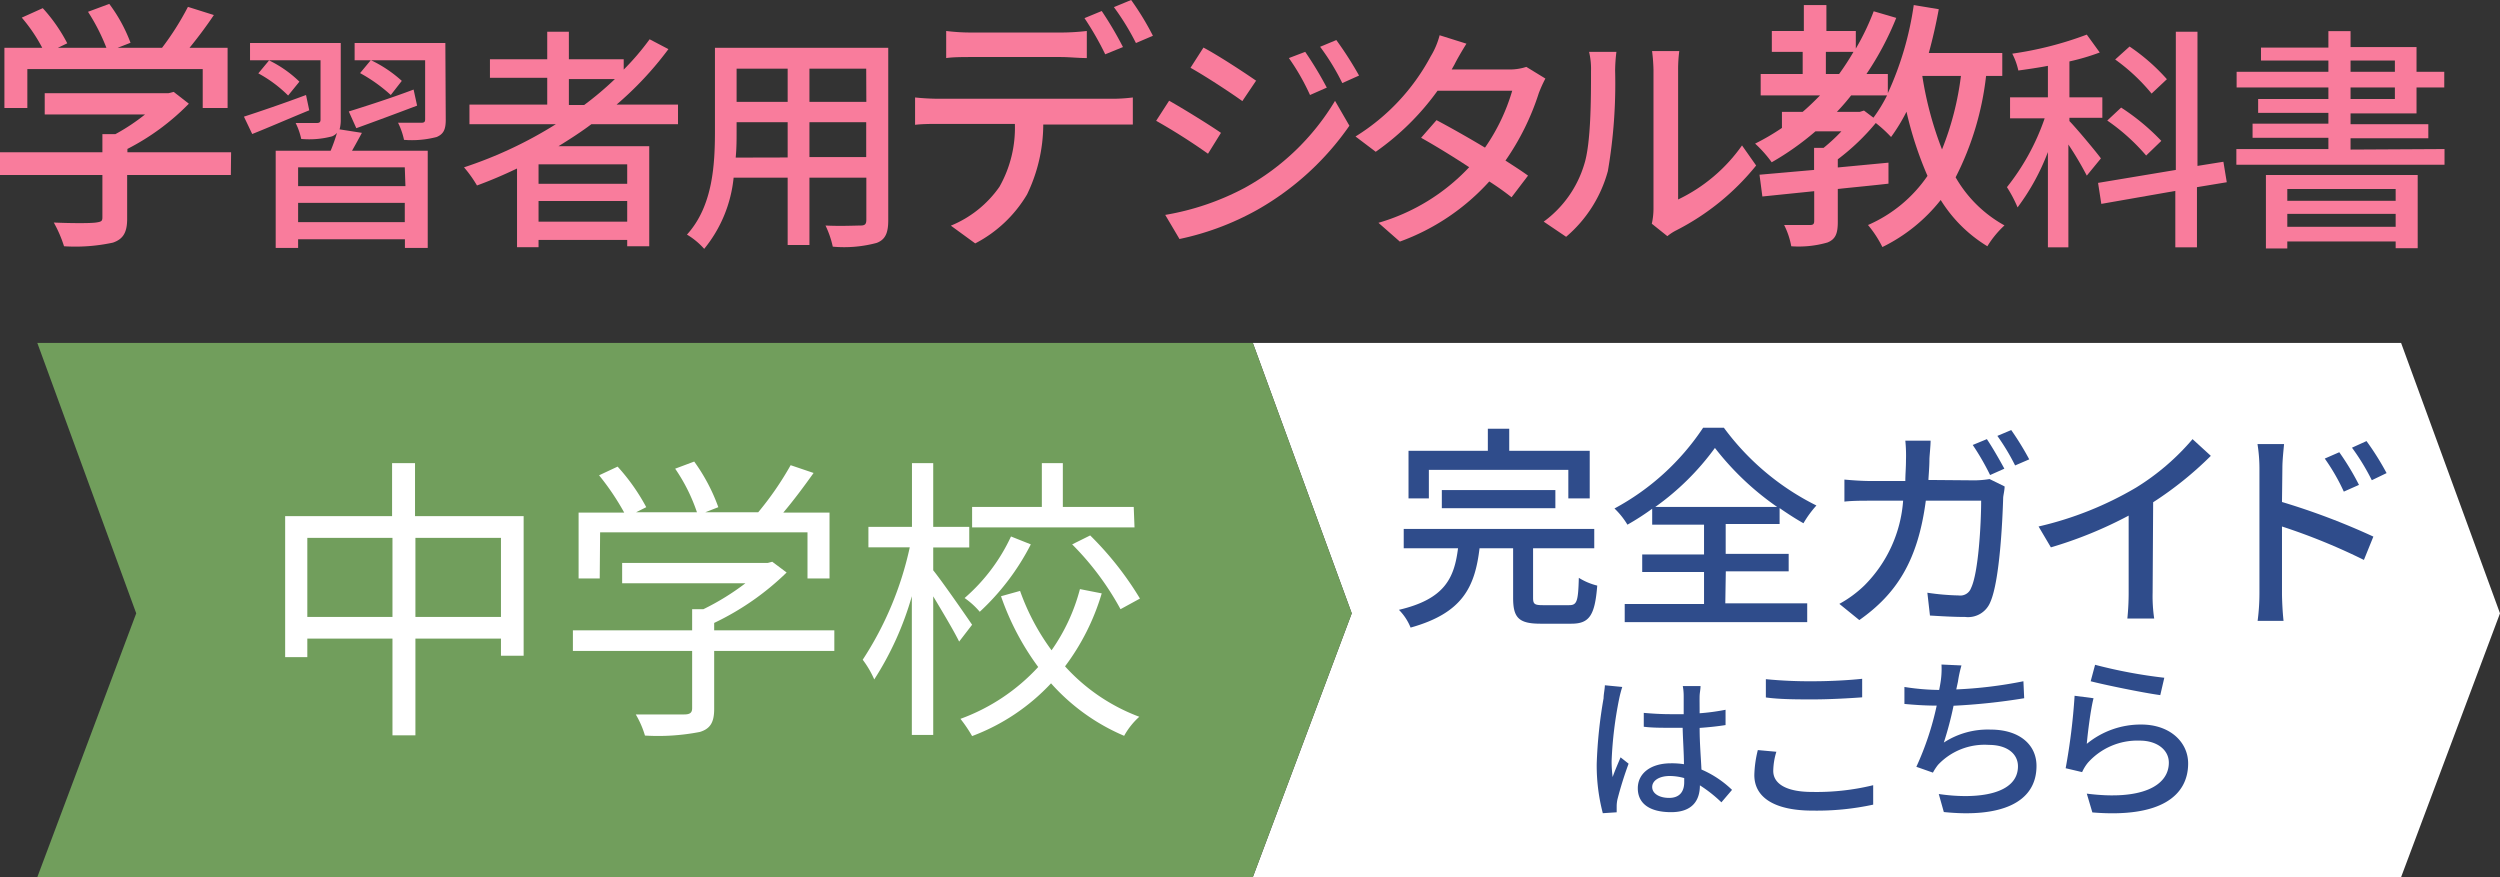 <svg xmlns="http://www.w3.org/2000/svg" viewBox="0 0 192.88 67.67"><rect x="0" y="0" width="192.88" height="67.67" fill="#333333" stroke="none"/><defs><style>.cls-1{fill:#fff;}.cls-2{fill:#719e5c;}.cls-3{fill:#2f4c8b;}.cls-4{fill:#f97c9c;}</style></defs><g id="レイヤー_2" data-name="レイヤー 2"><g id="メインイメージ2"><polygon class="cls-1" points="185.25 67.67 192.88 47.32 185.25 26.46 96.66 26.46 104.29 47.32 96.66 67.67 185.25 67.67"/><polygon class="cls-2" points="96.66 67.67 104.29 47.32 96.66 26.46 2.88 26.46 10.51 47.32 2.88 67.67 96.66 67.67"/><path class="cls-3" d="M121.06,46.69c.6,0,.7-.27.75-2.11a4.86,4.86,0,0,0,1.42.6c-.18,2.32-.62,2.94-2,2.94h-2.37c-1.7,0-2.12-.47-2.12-2V42.3h-2.59c-.36,3-1.31,5-5.32,6.12a4.12,4.12,0,0,0-.9-1.37c3.54-.83,4.27-2.45,4.56-4.75H108.3V40.81H123V42.3h-4.72v3.82c0,.48.11.57.75.57Zm-10.82-8.24h-1.57V34.78h6.12v-1.7h1.65v1.7h6.21v3.67H121v-2.2H110.24Zm1,.76v-1.4H120v1.4Z"/><path class="cls-3" d="M133.11,46.55h6.32V48H125.35v-1.4h6.12V44.13H126.7V42.78h4.77v-2.3h-4V39.25a19.36,19.36,0,0,1-1.91,1.23,6,6,0,0,0-1-1.25A19,19,0,0,0,131.4,33H133a19.8,19.8,0,0,0,7.14,6,8.13,8.13,0,0,0-1,1.37c-.6-.34-1.22-.74-1.84-1.17v1.23h-4.16v2.3H138v1.35h-4.85Zm4-7.44a21.73,21.73,0,0,1-4.8-4.55,20.06,20.06,0,0,1-4.6,4.55Z"/><path class="cls-3" d="M152.35,37.06a7.46,7.46,0,0,0,1.15-.1l1.16.57c0,.28-.09.63-.11.85-.05,1.68-.26,6.45-1,8.09a1.85,1.85,0,0,1-1.93,1.13c-.9,0-1.88-.06-2.72-.11l-.2-1.76a18.72,18.72,0,0,0,2.42.21.88.88,0,0,0,.95-.57c.57-1.17.78-4.94.78-6.74h-4.27c-.61,4.64-2.26,7.19-5.13,9.21l-1.54-1.25a8.89,8.89,0,0,0,1.92-1.41,10.28,10.28,0,0,0,3-6.55h-2.53c-.62,0-1.4,0-2,.07V37c.64.06,1.39.11,2,.11H147c0-.5.05-1,.05-1.6A11.62,11.62,0,0,0,147,34h1.95c0,.38-.07,1-.09,1.4,0,.57-.05,1.12-.08,1.63Zm1.19-.41a19.12,19.12,0,0,0-1.34-2.32l1.09-.45c.41.6,1,1.63,1.35,2.28Zm1.63-3.47a22.25,22.25,0,0,1,1.39,2.26l-1.09.47a16.79,16.79,0,0,0-1.37-2.28Z"/><path class="cls-3" d="M166.08,45.72a11.81,11.81,0,0,0,.12,2h-2.07a19.5,19.5,0,0,0,.1-2V39.78a31.92,31.92,0,0,1-6,2.45l-.95-1.61a26.48,26.48,0,0,0,7.52-3,18.31,18.31,0,0,0,4.36-3.74l1.41,1.29a27.17,27.17,0,0,1-4.45,3.58Z"/><path class="cls-3" d="M176.06,38.73a53.5,53.5,0,0,1,7.05,2.67l-.73,1.8a47.39,47.39,0,0,0-6.32-2.58v5.15c0,.52.05,1.52.12,2.13h-2a16.33,16.33,0,0,0,.14-2.13V36.13a12,12,0,0,0-.15-1.87h2.05c-.05.55-.13,1.27-.13,1.87Zm4.77-.8a15.43,15.43,0,0,0-1.47-2.55l1.12-.49A20,20,0,0,1,182,37.41Zm2.16-.88a17.1,17.1,0,0,0-1.53-2.51l1.12-.51a20.87,20.87,0,0,1,1.55,2.47Z"/><path class="cls-3" d="M125.16,53a8.85,8.85,0,0,0-.24.92,29.93,29.93,0,0,0-.58,4.77,9,9,0,0,0,.08,1.26c.17-.5.43-1.08.61-1.52l.62.49a28.12,28.12,0,0,0-.86,2.75,2.64,2.64,0,0,0-.06.55c0,.12,0,.3,0,.45l-1.07.07a14.5,14.5,0,0,1-.47-3.82,35.8,35.8,0,0,1,.53-5.05c0-.3.09-.68.1-1Zm7.65,8.9a10.56,10.56,0,0,0-1.66-1.31v0c0,1.12-.54,2.07-2.22,2.07s-2.57-.68-2.57-1.84,1-1.93,2.56-1.93a6,6,0,0,1,1,.07c0-.84-.08-1.87-.1-2.81l-1,0c-.69,0-1.35,0-2-.08V55c.69.06,1.36.1,2.08.1.34,0,.66,0,1,0,0-.59,0-1.1,0-1.41a4.13,4.13,0,0,0-.07-.76h1.37c0,.24-.06.5-.07.74s0,.81,0,1.36a16.68,16.68,0,0,0,2-.27v1.18c-.62.1-1.3.17-2,.22,0,1.21.1,2.29.14,3.21a7.89,7.89,0,0,1,2.36,1.57Zm-2.87-1.87a4.15,4.15,0,0,0-1.12-.16c-.8,0-1.35.35-1.35.85s.54.84,1.31.84,1.16-.45,1.16-1.21Z"/><path class="cls-3" d="M137.05,58a5.25,5.25,0,0,0-.24,1.48c0,.95.94,1.62,3,1.62a18.42,18.42,0,0,0,4.71-.52v1.5a20.53,20.53,0,0,1-4.68.46c-2.91,0-4.49-1-4.49-2.74a8.62,8.62,0,0,1,.27-1.93Zm-.81-5.6a34.64,34.64,0,0,0,3.64.16c1.32,0,2.78-.08,3.79-.19v1.43c-.93.07-2.51.16-3.77.16s-2.57,0-3.66-.15Z"/><path class="cls-3" d="M156.17,53.87a48,48,0,0,1-5.45.58,26.64,26.64,0,0,1-.75,2.84,6.21,6.21,0,0,1,3.62-1c2.18,0,3.53,1.14,3.53,2.8,0,2.93-2.91,4-7.15,3.56l-.39-1.39c3.08.45,6.11,0,6.11-2.14,0-.92-.78-1.65-2.25-1.65A4.93,4.93,0,0,0,149.53,59a3.78,3.78,0,0,0-.4.61l-1.28-.45a22.55,22.55,0,0,0,1.57-4.72c-.9,0-1.75-.06-2.49-.13V53a17.93,17.93,0,0,0,2.68.23h0c.06-.29.1-.53.13-.74a6.54,6.54,0,0,0,.05-1.22l1.54.07a9.65,9.65,0,0,0-.27,1.25l-.13.6a33.43,33.43,0,0,0,5.18-.63Z"/><path class="cls-3" d="M161,57.39a6.54,6.54,0,0,1,4.21-1.49c2.21,0,3.61,1.36,3.61,3,0,2.46-2.08,4.22-7.39,3.78L161,61.23c4.2.54,6.33-.59,6.33-2.39,0-1-.93-1.7-2.24-1.7a5.12,5.12,0,0,0-4,1.7,3.15,3.15,0,0,0-.45.73l-1.27-.3a48,48,0,0,0,.69-5.59l1.46.19C161.3,54.72,161.07,56.55,161,57.39Zm.64-6.1a38.09,38.09,0,0,0,5.34,1l-.31,1.34c-1.34-.18-4.33-.8-5.37-1.07Z"/><path class="cls-4" d="M17.81,13.5h-8v3.38c0,1-.27,1.56-1.1,1.84A13.73,13.73,0,0,1,4.94,19a9.64,9.64,0,0,0-.79-1.83c1.42.06,2.84.06,3.25,0s.5-.1.5-.4V13.5H0V11.75H7.9v-1.4h1a15.42,15.42,0,0,0,2.29-1.52H3.45V7.19H13l.4-.1L14.57,8a18.2,18.2,0,0,1-4.74,3.49v.26h8ZM2.11,8.33H.34V3.69H3.26A12.45,12.45,0,0,0,1.68,1.36L3.3.63A12.61,12.61,0,0,1,5.19,3.34l-.73.35H8.21A15.24,15.24,0,0,0,6.79.91L8.43.3a12,12,0,0,1,1.64,3l-1,.39H12.5a21.6,21.6,0,0,0,2-3.16l2,.63c-.58.87-1.25,1.76-1.88,2.53h2.94V8.33H15.64v-3H2.11Z"/><path class="cls-4" d="M23.86,8.51c-1.54.63-3.12,1.32-4.4,1.83L18.82,9c1.23-.4,3-1,4.79-1.67Zm4.06,1.74c-.25.47-.51.94-.76,1.38H33v7.5H31.24v-.67H23v.67H21.27v-7.5h4.24A13.34,13.34,0,0,0,26,10.25a1,1,0,0,1-.38.27,6.88,6.88,0,0,1-2.38.2,5.14,5.14,0,0,0-.43-1.23c.72,0,1.41,0,1.63,0s.29-.08.29-.26V4.65H19.29V3.32h7V9.25a2.72,2.72,0,0,1-.09.73ZM22.23,7.37a10,10,0,0,0-2.3-1.71l.83-1A9,9,0,0,1,23.1,6.3Zm9,5.54H23v1.45h8.28Zm0,4.23V15.65H23v1.49ZM26.91,8.6c1.28-.4,3.17-1,5-1.69l.27,1.24c-1.61.61-3.33,1.25-4.69,1.74Zm7.48.63c0,.75-.16,1.11-.7,1.34a7.56,7.56,0,0,1-2.52.22,5.45,5.45,0,0,0-.46-1.32c.76,0,1.56,0,1.8,0s.29-.08.29-.28V4.65H27.36V3.32h7Zm-4.24-1.9a12.08,12.08,0,0,0-2.37-1.69l.83-1A9.75,9.75,0,0,1,31,6.24Z"/><path class="cls-4" d="M45.63,9.58c-.81.61-1.67,1.16-2.54,1.7h7V19H48.39v-.49H41.55v.56H39.89V13c-1,.48-2,.91-3.09,1.31a9.48,9.48,0,0,0-1-1.4,32.38,32.38,0,0,0,7.09-3.33H36.22V8.07h6V6H37.8V4.57h4.42V2.45h1.67V4.57h4.23v.8a19.69,19.69,0,0,0,2-2.34l1.45.76a26,26,0,0,1-4,4.28h4.74V9.58Zm2.76,3.1H41.55v1.5h6.84Zm0,4.42V15.51H41.55V17.1Zm-3.32-9a24.55,24.55,0,0,0,2.37-2H43.89v2Z"/><path class="cls-4" d="M68.53,17c0,1-.24,1.49-.89,1.74a9.66,9.66,0,0,1-3.39.29,7.32,7.32,0,0,0-.56-1.63c1.16.06,2.35,0,2.7,0s.45-.11.45-.45V13.71H62.45V18.9H60.77V13.71H56.6a10.29,10.29,0,0,1-2.27,5.49A5.64,5.64,0,0,0,53,18.1c2-2.2,2.16-5.4,2.16-8V3.69H68.53Zm-7.76-4.85V9.43H56.83v.73c0,.61,0,1.28-.07,2ZM56.83,5.3V7.86h3.94V5.3Zm10,0H62.45V7.86h4.39Zm0,6.82V9.43H62.45v2.69Z"/><path class="cls-4" d="M85.7,7.62a12.76,12.76,0,0,0,1.7-.1V9.61c-.46,0-1.17,0-1.7,0H80.49A12.47,12.47,0,0,1,79.24,15a10,10,0,0,1-4,3.78l-1.88-1.37a8.49,8.49,0,0,0,3.75-3A9.24,9.24,0,0,0,78.3,9.56H72.45c-.61,0-1.28,0-1.85.07V7.52a18.44,18.44,0,0,0,1.85.1ZM75,4.4c-.69,0-1.44,0-2,.08V2.39a15.51,15.51,0,0,0,2,.12h6.85a17.28,17.28,0,0,0,2-.12V4.48c-.65,0-1.38-.08-2-.08Zm10.27-.21a23,23,0,0,0-1.6-2.79L85,.85a27.75,27.75,0,0,1,1.64,2.78Zm2-4.19a21.46,21.46,0,0,1,1.68,2.76l-1.31.56A19.21,19.21,0,0,0,85.94.55Z"/><path class="cls-4" d="M94.2,10.25l-1,1.61a47.13,47.13,0,0,0-4-2.54l1-1.55C91.28,8.38,93.34,9.65,94.2,10.25ZM96,14.51A18.51,18.51,0,0,0,103,7.78l1.11,1.92A21.65,21.65,0,0,1,97,16.19a21.29,21.29,0,0,1-6,2.25L89.9,16.58A20.2,20.2,0,0,0,96,14.51Zm.9-8.27L95.85,7.8c-.93-.67-2.87-1.94-4-2.57l1-1.56C94,4.28,96.06,5.63,96.93,6.24Zm5.44.53-1.27.56a17.17,17.17,0,0,0-1.63-2.85L100.7,4A28.15,28.15,0,0,1,102.37,6.77Zm2.49-.93-1.27.57a17.55,17.55,0,0,0-1.71-2.8l1.25-.52A27.6,27.6,0,0,1,104.86,5.84Z"/><path class="cls-4" d="M119.23,6.06a9.85,9.85,0,0,0-.51,1.13,19.49,19.49,0,0,1-2.57,5.2c.67.43,1.29.83,1.74,1.16l-1.27,1.67A20.42,20.42,0,0,0,114.9,14,17.21,17.21,0,0,1,108,18.64l-1.65-1.45a15.51,15.51,0,0,0,7-4.29c-1.34-.88-2.74-1.73-3.71-2.27l1.19-1.36c1,.53,2.41,1.32,3.74,2.12A15.09,15.09,0,0,0,116.67,7h-5.76a20,20,0,0,1-4.77,4.71l-1.56-1.18a16.28,16.28,0,0,0,5.8-6.18,6.06,6.06,0,0,0,.69-1.63l2.07.65c-.34.54-.74,1.23-.92,1.6l-.22.39h4.4a4.11,4.11,0,0,0,1.36-.2Z"/><path class="cls-4" d="M119.1,17.1a8.49,8.49,0,0,0,3.12-4.4c.53-1.62.53-5.15.53-7.24A5.63,5.63,0,0,0,122.6,4h2.11a12.5,12.5,0,0,0-.1,1.45,39.79,39.79,0,0,1-.56,7.75,10.13,10.13,0,0,1-3.22,5.07Zm8.34.16a5.27,5.27,0,0,0,.13-1.14V5.39a13.25,13.25,0,0,0-.11-1.45h2.1a10.69,10.69,0,0,0-.09,1.45v10a12.74,12.74,0,0,0,4.93-4.17l1.09,1.55a19,19,0,0,1-6.16,5,3.75,3.75,0,0,0-.69.45Z"/><path class="cls-4" d="M153.23,5.86a22.75,22.75,0,0,1-2.35,7.82,9.79,9.79,0,0,0,3.77,3.71A7.48,7.48,0,0,0,153.33,19a10.87,10.87,0,0,1-3.6-3.57,13,13,0,0,1-4.5,3.63,8.55,8.55,0,0,0-1.11-1.7,10.75,10.75,0,0,0,4.59-3.79,28.17,28.17,0,0,1-1.62-4.95,14,14,0,0,1-1.19,1.95,10.22,10.22,0,0,0-1.18-1.08,17.23,17.23,0,0,1-2.93,2.8v.63l3.91-.37v1.62c-1.3.15-2.62.27-3.91.41v2.53c0,.87-.15,1.34-.8,1.6a8,8,0,0,1-2.79.29,6,6,0,0,0-.55-1.64c.91,0,1.76,0,2,0s.32-.08.32-.31V14.75l-4,.41-.22-1.68,4.21-.37v-1.7h.73a13.77,13.77,0,0,0,1.38-1.28h-2a21.51,21.51,0,0,1-3.38,2.39,9.39,9.39,0,0,0-1.28-1.44,17.53,17.53,0,0,0,2.07-1.21V8.63h1.6c.47-.4.91-.83,1.34-1.27h-4.58V5.71h3.24V4H136.7V2.39h2.47v-2h1.74v2h2.27V3.75A19.08,19.08,0,0,0,144.56.87l1.74.51A23.06,23.06,0,0,1,144,5.71h1.65V7.19a24.61,24.61,0,0,0,2-6.8l1.93.32c-.21,1.15-.47,2.29-.77,3.38h5.67V5.86Zm-11.34-.15A19.79,19.79,0,0,0,143,4h-2.13V5.71Zm1.92,2.82.73.55a11.58,11.58,0,0,0,1.05-1.72h-2.77a16.69,16.69,0,0,1-1.1,1.27h1.77Zm4.5-2.67a27,27,0,0,0,1.52,5.67,22.76,22.76,0,0,0,1.46-5.67Z"/><path class="cls-4" d="M161,13.55a25.16,25.16,0,0,0-1.42-2.4v7.93H158V11.73A17.34,17.34,0,0,1,155.66,16a10.12,10.12,0,0,0-.82-1.56,17.77,17.77,0,0,0,2.91-5.31h-2.67V7.51H158V5.08c-.78.15-1.56.26-2.28.36a5.35,5.35,0,0,0-.47-1.3A27.08,27.08,0,0,0,161,2.67l1,1.38a17.64,17.64,0,0,1-2.34.69V7.51h2.54V9.09h-2.54v.25c.55.56,2.09,2.41,2.43,2.88Zm8.5.89v4.64h-1.67V14.73l-5.71,1-.25-1.62,6-1V2.45h1.67V12.8l2-.32.26,1.58ZM165.58,12a15.5,15.5,0,0,0-3-2.7l1.07-1a17,17,0,0,1,3.1,2.57ZM166,7.22a14.74,14.74,0,0,0-2.81-2.63l1.11-1a15.23,15.23,0,0,1,2.88,2.52Z"/><path class="cls-4" d="M188.6,11.5v1.21H172.54V11.5h7.1v-.87h-5.85V9.54h5.85V8.71h-5.42V7.64h5.42V6.75h-7.08V5.54h7.08V4.67h-5.2v-1h5.2V2.4h1.71V3.63h5.09V5.54h2.14V6.75h-2.14v2h-5.09v.83h6v1.09h-6v.87Zm-13.78,2h11.71v5.65h-1.7v-.52h-8.36v.54h-1.65Zm1.65,1.08v.91h8.36v-.91Zm8.36,2.92v-1h-8.36v1ZM181.35,5.54h3.42V4.67h-3.42Zm0,2.1h3.42V6.75h-3.42Z"/><path class="cls-1" d="M40.4,39.82V50.59H38.65V49.27h-6.6v7.46H30.28V49.27H23.71V50.7H22V39.82h8.25V35.73h1.77v4.09ZM30.28,47.6V41.5H23.71v6.1Zm8.37,0V41.5h-6.6v6.1Z"/><path class="cls-1" d="M64.37,50.22H55.1V54.7c0,1-.28,1.52-1.1,1.77a16.76,16.76,0,0,1-4.24.28,7.13,7.13,0,0,0-.71-1.63c1.75,0,3.31,0,3.75,0s.6-.14.6-.48V50.22H44.2V48.63h9.2V47h.87a19.27,19.27,0,0,0,3.24-2H48V43.43H59.24l.34-.09,1.11.83a20.82,20.82,0,0,1-5.59,3.89v.57h9.27Zm-18.1-5.59H44.64V39.55h3.52a19.41,19.41,0,0,0-1.94-2.88L47.65,36a15.46,15.46,0,0,1,2.21,3.13l-.78.39h4.69a13.53,13.53,0,0,0-1.68-3.36l1.47-.55a14.18,14.18,0,0,1,1.86,3.52l-1,.39H58.5A24.18,24.18,0,0,0,61,35.89l1.77.6c-.71,1-1.56,2.14-2.34,3.06H64v5.08H62.3V41.07h-16Z"/><path class="cls-1" d="M74,49.5c-.39-.8-1.28-2.29-2-3.49V56.7H70.35V46a24,24,0,0,1-2.9,6.42,7.47,7.47,0,0,0-.89-1.52,25.83,25.83,0,0,0,3.63-8.67H67V40.65h3.36V35.73H72v4.92h2.78v1.59H72V44c.69.85,2.55,3.54,3,4.2Zm11-3.72a17.75,17.75,0,0,1-2.83,5.63,14.62,14.62,0,0,0,5.73,3.89,5.58,5.58,0,0,0-1.17,1.47,15.81,15.81,0,0,1-5.64-4.05A16,16,0,0,1,75,56.79a10.71,10.71,0,0,0-.9-1.33,15.23,15.23,0,0,0,6-4A20.39,20.39,0,0,1,77.23,46l1.47-.41a17.63,17.63,0,0,0,2.43,4.58,14.63,14.63,0,0,0,2.19-4.72ZM79.53,42a18.61,18.61,0,0,1-3.94,5.2,6,6,0,0,0-1.17-1.06A14.14,14.14,0,0,0,78,41.39Zm8-1.31H75V39.11h5.38V35.73H82v3.38h5.47Zm-3.42.62a24.77,24.77,0,0,1,3.84,4.87L86.45,47a21.75,21.75,0,0,0-3.73-5Z"/></g></g></svg>